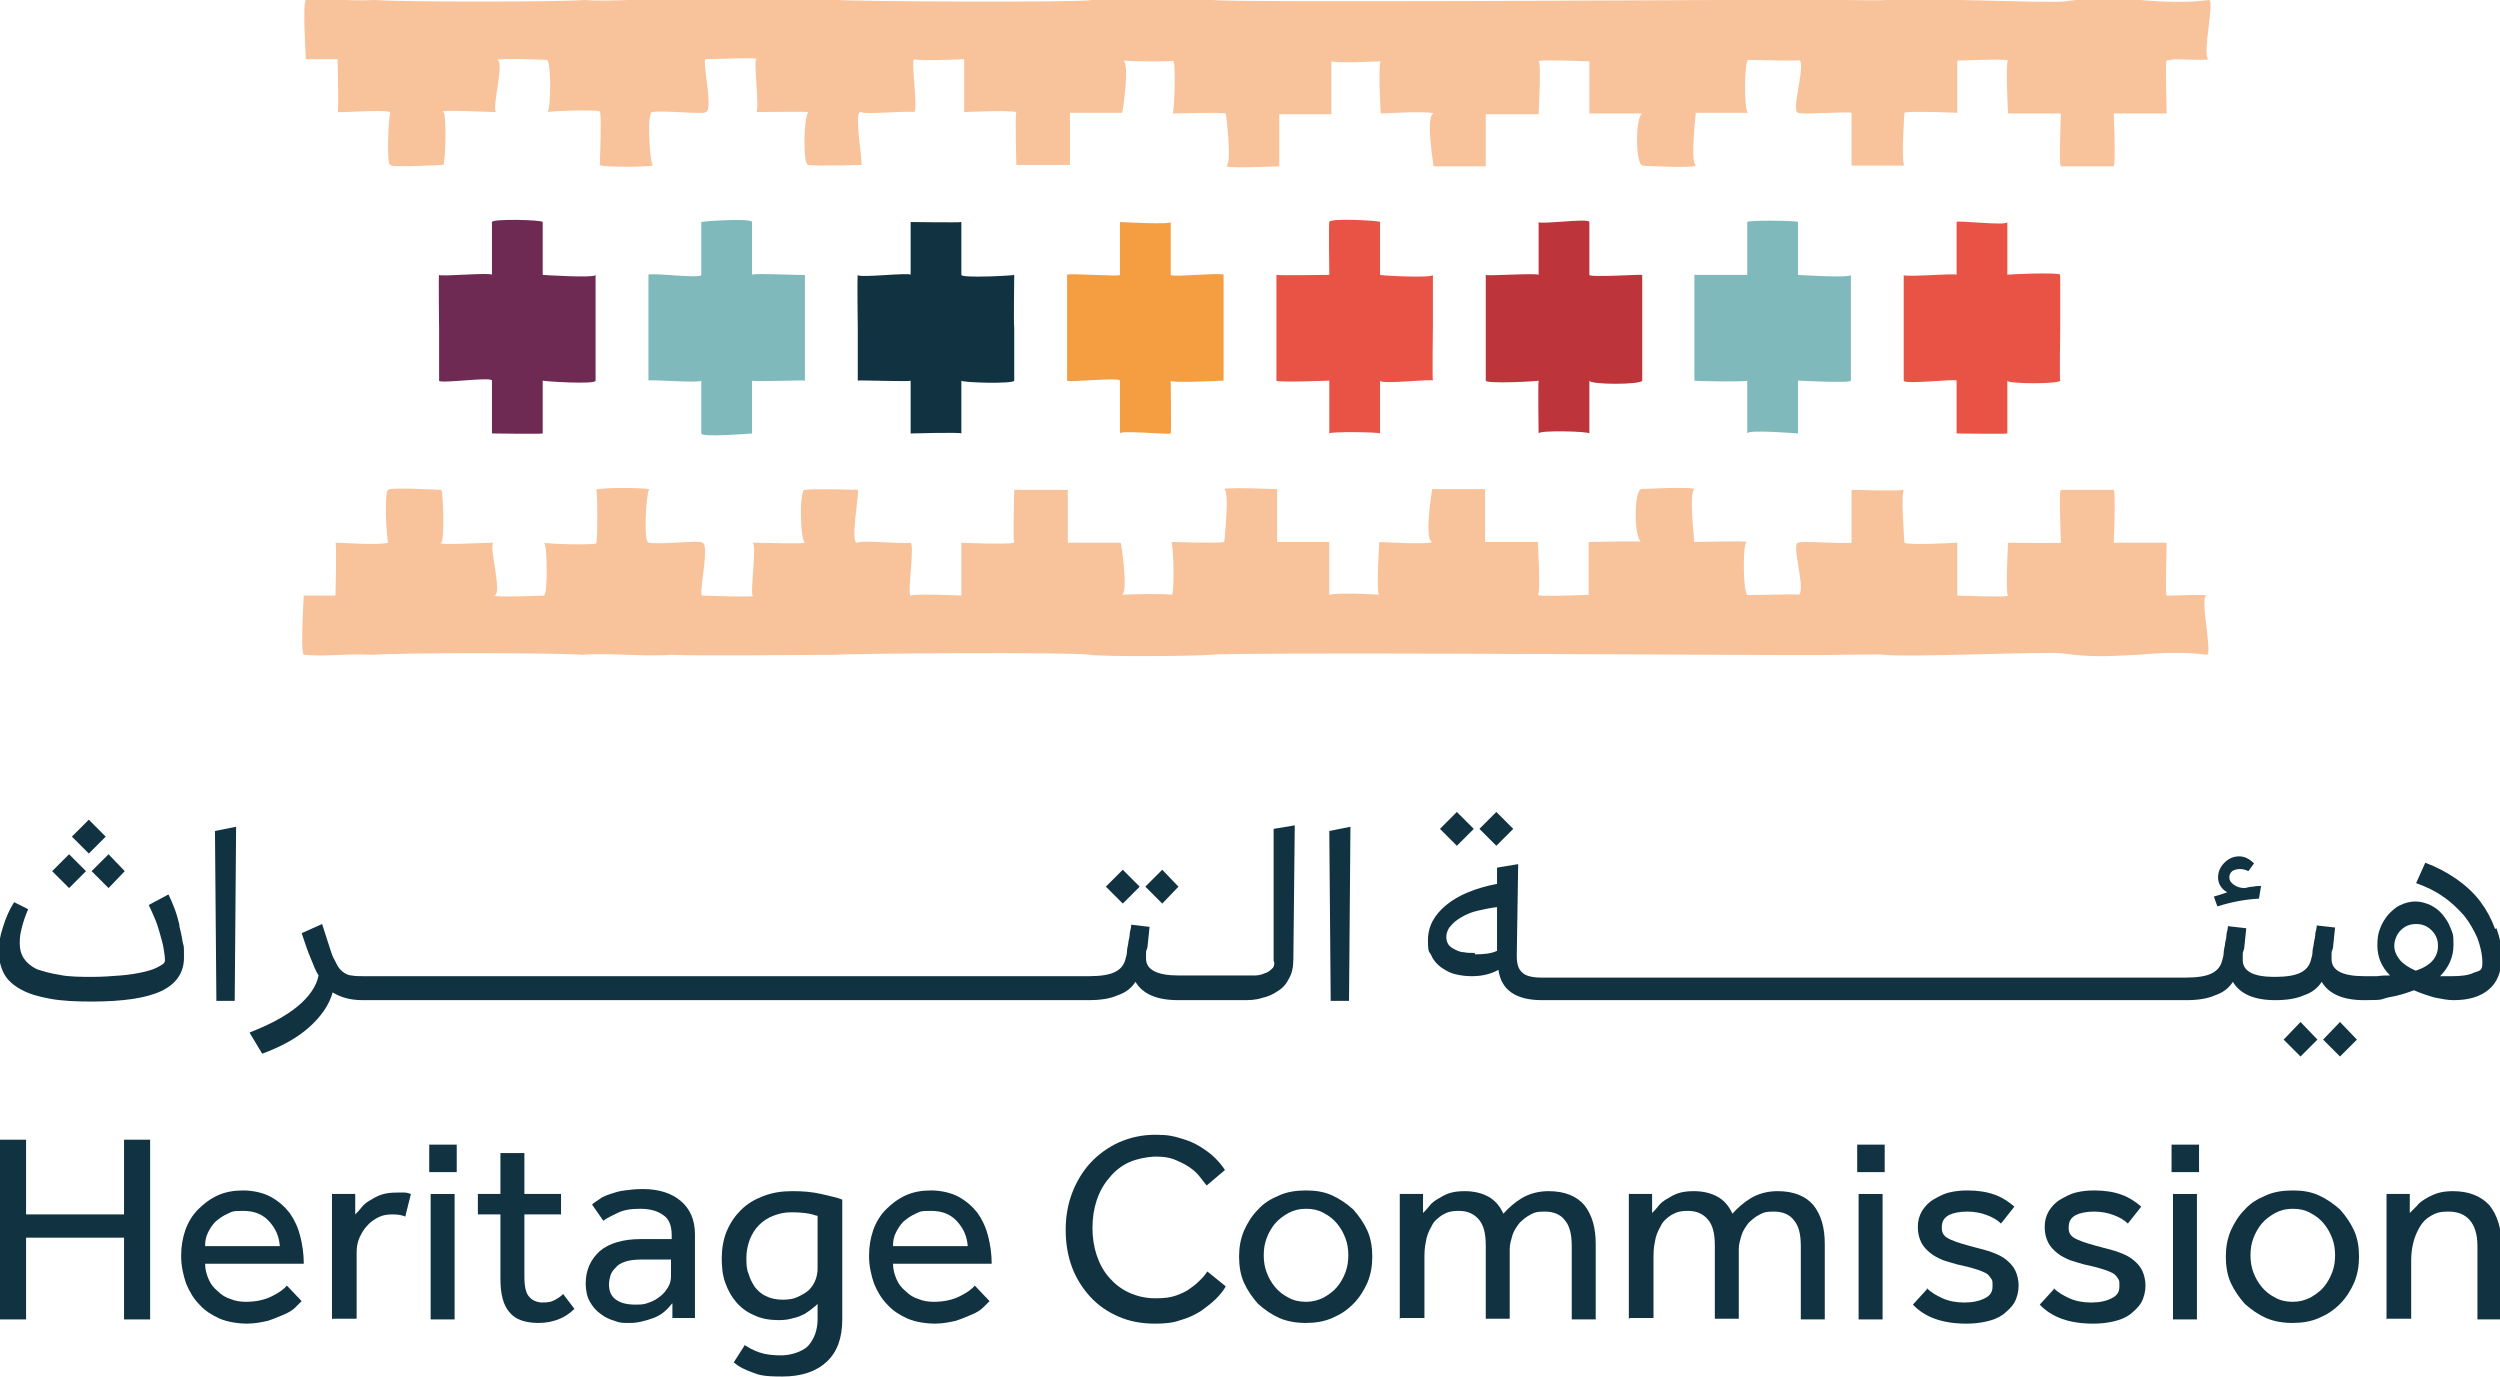 <svg xmlns="http://www.w3.org/2000/svg" id="Layer_2" viewBox="0 0 354.7 195.3"><defs><style>.cls-1{fill:#f49d41;}.cls-2{fill:#f8c29b;}.cls-3{fill:#e95345;}.cls-4{fill:#be343b;}.cls-5{fill:#113241;}.cls-6{fill:#6e2a52;}.cls-7{fill:#80b9bb;}</style></defs><g id="Layer_1-2"><g><g><polygon class="cls-5" points="214.7 117.6 212.3 115.2 209.9 117.6 212.3 120 214.7 117.6"/><polygon class="cls-5" points="209.1 117.6 206.7 115.2 204.3 117.6 206.7 120 209.1 117.6"/><g><polygon class="cls-5" points="0 161.7 3.7 161.7 3.7 172.3 17.6 172.3 17.6 161.7 21.3 161.7 21.3 187.2 17.6 187.2 17.6 175.6 3.7 175.6 3.7 187.2 0 187.2 0 161.7"/><path class="cls-5" d="M42.8,184.6c-.2,.2-.5,.5-.9,.9s-.9,.7-1.6,1c-.7,.3-1.4,.6-2.3,.9-.9,.2-1.9,.4-3,.4s-2.6-.2-3.8-.7c-1.1-.5-2.1-1.1-2.9-2-.8-.8-1.4-1.8-1.9-3-.4-1.2-.7-2.5-.7-3.9s.2-2.5,.6-3.7c.4-1.1,1-2.1,1.8-2.9,.8-.8,1.7-1.5,2.8-2,1.1-.5,2.3-.7,3.6-.7s2.8,.3,3.9,.9c1.1,.6,2,1.4,2.7,2.3,.7,1,1.2,2.1,1.5,3.3,.3,1.2,.5,2.5,.5,3.9h-14c0,.8,.2,1.5,.5,2.2,.3,.7,.7,1.2,1.3,1.7,.5,.5,1.1,.9,1.8,1.1,.7,.3,1.4,.4,2.2,.4,1.5,0,2.7-.3,3.7-.8,1-.5,1.7-1,2.1-1.5l2,2.1Zm-3.1-7.8c-.1-1.4-.6-2.5-1.5-3.5-.9-1-2.1-1.5-3.7-1.5s-1.5,.1-2.2,.4c-.7,.3-1.2,.7-1.7,1.1-.5,.5-.8,1-1.1,1.6-.3,.6-.4,1.2-.4,1.9h10.5Z"/><path class="cls-5" d="M47.1,187.2v-16.7c0-.2,0-.6,0-1.1h3.3v2.9c.3-.3,.6-.6,.9-1,.3-.4,.7-.7,1.2-1,.5-.3,1-.6,1.6-.8,.6-.2,1.3-.3,2.2-.3s.7,0,1.1,0c.3,0,.6,.1,.9,.2l-.8,3.2c-.5-.2-1-.3-1.8-.3s-1.4,.1-2,.4c-.6,.3-1.2,.7-1.6,1.2-.5,.5-.8,1.1-1.1,1.7-.3,.7-.4,1.4-.4,2.1v9.4h-3.4Z"/><path class="cls-5" d="M60.9,162.4h3.9v3.9h-3.9v-3.9Zm.2,7h3.4v17.8h-3.4v-17.8Z"/><path class="cls-5" d="M71,172.3h-3.2v-2.9h3.2v-5.8h3.4v5.8h5.2v2.9h-5.2v8.8c0,1.4,.2,2.4,.7,2.9,.4,.5,1.1,.8,1.9,.8s1.2-.1,1.6-.3c.4-.2,.9-.5,1.3-.9l1.6,2.1c-.7,.7-1.5,1.2-2.3,1.5-.8,.3-1.7,.5-2.8,.5-1.9,0-3.3-.5-4.1-1.5-.9-1-1.3-2.6-1.3-4.8v-9.1Z"/><path class="cls-5" d="M95.3,185c-.7,.9-1.5,1.6-2.6,2-1.1,.4-2.2,.7-3.3,.7s-1.5,0-2.2-.3c-.7-.2-1.4-.5-2-1-.6-.4-1.1-1-1.5-1.7-.4-.7-.6-1.6-.6-2.6,0-1.9,.7-3.4,2-4.6,1.3-1.1,3.3-1.7,5.8-1.7s.8,0,1.3,0c.5,0,.9,0,1.3,0s.8,0,1.1,0c.3,0,.5,0,.7,0v-.6c0-1.3-.4-2.3-1.2-2.8-.8-.6-1.9-.9-3.3-.9s-2.4,.2-3.2,.6c-.8,.4-1.5,.7-2,1.1l-1.6-2.3c.3-.3,.7-.5,1.1-.8,.4-.3,.9-.5,1.5-.7,.6-.2,1.2-.4,2-.5,.7-.1,1.6-.2,2.6-.2,2.3,0,4.1,.6,5.4,1.7,1.3,1.1,2,2.7,2,4.7v11c0,.2,0,.5,0,.9h-3.2v-2.1Zm-.1-6.3c-.1,0-.3,0-.6,0-.3,0-.6,0-1,0-.4,0-.8,0-1.2,0-.4,0-.9,0-1.3,0-1,0-1.8,.1-2.4,.3-.6,.2-1.1,.5-1.4,.9-.3,.3-.6,.7-.7,1.1-.1,.4-.2,.8-.2,1.2,0,1,.3,1.7,1,2.2,.7,.5,1.6,.7,2.8,.7s1.3-.1,1.9-.3c.6-.2,1.1-.5,1.6-.9,.5-.4,.8-.8,1.1-1.3,.3-.5,.4-1,.4-1.6v-2Z"/><path class="cls-5" d="M105.6,190.8c.6,.4,1.3,.8,2.2,1.1,.9,.3,1.9,.4,3.1,.4s3-.5,3.8-1.4c.8-.9,1.3-2.2,1.3-3.7v-2.2c-.2,.2-.4,.4-.7,.6-.3,.3-.7,.5-1.1,.8-.4,.2-1,.5-1.6,.6-.6,.2-1.3,.3-2.1,.3-1.3,0-2.5-.2-3.5-.7-1-.4-1.9-1.1-2.5-1.8-.7-.8-1.2-1.7-1.6-2.8-.4-1.1-.5-2.3-.5-3.5s.2-2.6,.7-3.8c.5-1.2,1.2-2.2,2-3,.9-.9,1.9-1.5,3.2-2s2.6-.7,4.1-.7,2.8,.1,4.1,.4c1.2,.3,2.3,.5,3,.8v17c0,2.6-.7,4.6-2.2,6-1.5,1.4-3.6,2.1-6.3,2.1s-3.3-.2-4.3-.6c-1.1-.4-1.9-.8-2.6-1.4l1.6-2.5Zm10.4-18.3c-.2,0-.6-.2-1.2-.3-.5-.1-1.4-.2-2.5-.2s-1.8,.2-2.6,.5c-.8,.3-1.5,.8-2,1.3-.6,.6-1,1.3-1.3,2-.3,.8-.5,1.7-.5,2.6s0,1.6,.3,2.3c.2,.7,.5,1.3,.9,1.9,.4,.5,.9,1,1.6,1.3,.6,.3,1.4,.5,2.3,.5s1.6-.1,2.2-.4c.6-.3,1.2-.6,1.6-1,.4-.4,.7-.9,.9-1.4,.2-.5,.3-1.1,.3-1.6v-7.4Z"/><path class="cls-5" d="M140.4,184.6c-.2,.2-.5,.5-.9,.9s-.9,.7-1.6,1c-.7,.3-1.4,.6-2.3,.9-.9,.2-1.9,.4-3,.4s-2.6-.2-3.8-.7c-1.1-.5-2.1-1.1-2.9-2-.8-.8-1.4-1.8-1.9-3-.4-1.2-.7-2.5-.7-3.9s.2-2.5,.6-3.7c.4-1.1,1-2.1,1.8-2.9,.8-.8,1.7-1.5,2.8-2,1.1-.5,2.3-.7,3.6-.7s2.8,.3,3.9,.9c1.1,.6,2,1.4,2.7,2.3,.7,1,1.2,2.1,1.5,3.3,.3,1.2,.5,2.5,.5,3.9h-14c0,.8,.2,1.5,.5,2.2,.3,.7,.7,1.2,1.3,1.7,.5,.5,1.1,.9,1.8,1.1,.7,.3,1.4,.4,2.2,.4,1.5,0,2.7-.3,3.7-.8,1-.5,1.7-1,2.1-1.5l2,2.1Zm-3.1-7.8c-.1-1.4-.6-2.5-1.5-3.5-.9-1-2.1-1.5-3.7-1.5s-1.5,.1-2.2,.4c-.7,.3-1.2,.7-1.7,1.1-.5,.5-.8,1-1.1,1.6-.3,.6-.4,1.2-.4,1.9h10.5Z"/><path class="cls-5" d="M173.8,182.7c-.3,.5-.7,1-1.3,1.6-.6,.6-1.3,1.1-2.1,1.7-.8,.5-1.8,1-2.9,1.3-1.1,.4-2.3,.5-3.6,.5-1.9,0-3.6-.3-5.2-1-1.6-.7-2.9-1.6-4-2.8-1.1-1.2-2-2.6-2.6-4.2-.6-1.6-.9-3.4-.9-5.3s.3-3.6,.9-5.2c.6-1.6,1.5-3.1,2.6-4.3,1.1-1.2,2.5-2.2,4-2.9,1.6-.7,3.3-1.1,5.2-1.1s2.6,.2,3.6,.5c1.1,.3,2,.7,2.8,1.2,.8,.5,1.5,1,2.1,1.6,.6,.6,1,1.1,1.4,1.7l-2.6,2.2c-.3-.4-.7-.9-1.1-1.4-.4-.5-.9-.9-1.5-1.3-.6-.4-1.3-.7-2-1-.8-.3-1.6-.4-2.6-.4s-2.7,.3-3.8,.8c-1.1,.5-2.1,1.3-2.8,2.2-.8,.9-1.4,2-1.8,3.2-.4,1.2-.6,2.5-.6,3.9s.2,2.7,.6,3.9c.4,1.2,1,2.3,1.8,3.2,.8,.9,1.7,1.6,2.8,2.1,1.1,.5,2.3,.8,3.7,.8s2.1-.1,3-.4c.8-.3,1.5-.6,2.1-1.1,.6-.4,1-.8,1.4-1.2,.4-.4,.7-.8,.9-1.1l2.6,2.1Z"/><path class="cls-5" d="M185.3,187.7c-1.4,0-2.6-.2-3.8-.7-1.1-.5-2.1-1.2-3-2-.8-.9-1.5-1.9-2-3-.5-1.1-.7-2.4-.7-3.7s.2-2.5,.7-3.7c.5-1.1,1.1-2.1,2-3,.8-.9,1.8-1.5,3-2,1.1-.5,2.4-.7,3.8-.7s2.6,.2,3.7,.7c1.1,.5,2.1,1.2,3,2,.8,.9,1.5,1.9,2,3,.5,1.1,.7,2.4,.7,3.7s-.2,2.5-.7,3.7c-.5,1.1-1.1,2.1-2,3s-1.8,1.5-3,2c-1.1,.5-2.4,.7-3.7,.7m0-3c.9,0,1.7-.2,2.5-.6,.7-.4,1.4-.9,1.9-1.5,.5-.6,.9-1.3,1.2-2.1,.3-.8,.4-1.6,.4-2.4s-.1-1.6-.4-2.4c-.3-.8-.7-1.5-1.2-2.1-.5-.6-1.1-1.1-1.9-1.5-.7-.4-1.5-.6-2.5-.6s-1.7,.2-2.5,.6c-.7,.4-1.4,.9-1.9,1.5-.5,.6-.9,1.3-1.2,2.1-.3,.8-.4,1.6-.4,2.4s.1,1.6,.4,2.4,.7,1.5,1.2,2.1c.5,.6,1.1,1.1,1.9,1.5,.7,.4,1.5,.6,2.5,.6"/><path class="cls-5" d="M198.6,187.2v-16.7c0-.2,0-.6,0-1.1h3.3v2.7c.3-.3,.6-.6,.9-1,.3-.4,.7-.7,1.2-1,.5-.3,1-.6,1.6-.8,.6-.2,1.3-.3,2.2-.3,1.4,0,2.5,.3,3.4,.8,.9,.5,1.6,1.3,2.1,2.4,.7-.8,1.6-1.6,2.6-2.2s2.3-1,3.8-1c2.3,0,4,.7,5.1,2,1.1,1.4,1.6,3.2,1.6,5.5v10.7h-3.4v-10.4c0-1.7-.3-2.9-1-3.7-.6-.8-1.6-1.2-2.8-1.2s-1.4,.1-2,.4c-.6,.3-1.1,.7-1.6,1.2-.4,.5-.8,1.1-1,1.7-.2,.7-.4,1.3-.4,2v9.9h-3.4v-10.4c0-1.7-.3-2.9-1-3.7-.7-.8-1.6-1.2-2.8-1.2s-1.7,.2-2.4,.6c-.6,.4-1.2,.9-1.5,1.6-.4,.7-.7,1.4-.8,2.2-.2,.8-.2,1.7-.2,2.5v8.3h-3.4Z"/><path class="cls-5" d="M231.1,187.2v-16.7c0-.2,0-.6,0-1.1h3.3v2.7c.3-.3,.6-.6,.9-1,.3-.4,.7-.7,1.2-1,.5-.3,1-.6,1.6-.8,.6-.2,1.3-.3,2.2-.3,1.4,0,2.5,.3,3.4,.8,.9,.5,1.6,1.3,2.1,2.4,.7-.8,1.6-1.6,2.6-2.2s2.3-1,3.8-1c2.3,0,4,.7,5.1,2,1.1,1.4,1.6,3.2,1.6,5.5v10.7h-3.4v-10.4c0-1.7-.3-2.9-1-3.7-.6-.8-1.6-1.2-2.8-1.2s-1.4,.1-2,.4c-.6,.3-1.1,.7-1.6,1.2-.4,.5-.8,1.1-1,1.7-.2,.7-.4,1.3-.4,2v9.9h-3.4v-10.4c0-1.7-.3-2.9-1-3.7-.7-.8-1.6-1.2-2.8-1.2s-1.7,.2-2.4,.6c-.6,.4-1.2,.9-1.5,1.6-.4,.7-.7,1.4-.8,2.2-.2,.8-.2,1.7-.2,2.5v8.3h-3.4Z"/><path class="cls-5" d="M263.5,162.4h3.9v3.9h-3.9v-3.9Zm.2,7h3.4v17.8h-3.4v-17.8Z"/><path class="cls-5" d="M273.3,182.7c.6,.6,1.4,1.1,2.3,1.5,.9,.4,1.9,.6,3.1,.6s2.1-.2,2.9-.6c.8-.4,1.1-.9,1.1-1.7s0-.8-.2-1.1c-.2-.3-.4-.6-.8-.8-.4-.2-.9-.4-1.6-.6-.6-.2-1.5-.4-2.4-.6-.7-.2-1.4-.4-2-.6-.7-.3-1.3-.6-1.8-1-.5-.4-1-.9-1.3-1.5-.3-.6-.5-1.3-.5-2.2s.2-1.6,.6-2.3c.4-.6,.9-1.2,1.6-1.6,.7-.4,1.4-.8,2.2-1,.8-.2,1.7-.3,2.6-.3,1.5,0,2.8,.2,3.9,.6,1.1,.4,2,1,2.8,1.7l-1.9,2.4c-.5-.5-1.2-.9-2-1.2-.8-.3-1.7-.5-2.8-.5s-2,.2-2.6,.5c-.7,.4-1,.9-1,1.8s.4,1.3,1.3,1.7c.9,.4,2,.7,3.5,1.1,.8,.2,1.6,.4,2.4,.7s1.4,.6,1.9,1c.5,.4,1,.9,1.3,1.5,.3,.6,.5,1.4,.5,2.2s-.2,1.7-.6,2.4c-.4,.7-1,1.2-1.6,1.7-.7,.5-1.5,.8-2.4,1-.9,.2-1.8,.3-2.8,.3-3.4,0-5.9-.9-7.6-2.7l2.1-2.3Z"/><path class="cls-5" d="M291.3,182.7c.6,.6,1.4,1.1,2.3,1.5,.9,.4,1.9,.6,3.1,.6s2.1-.2,2.9-.6c.8-.4,1.1-.9,1.1-1.7s0-.8-.2-1.1c-.2-.3-.4-.6-.8-.8-.4-.2-.9-.4-1.6-.6-.6-.2-1.5-.4-2.4-.6-.7-.2-1.4-.4-2-.6-.7-.3-1.3-.6-1.8-1-.5-.4-1-.9-1.3-1.5-.3-.6-.5-1.3-.5-2.2s.2-1.6,.6-2.3c.4-.6,.9-1.2,1.6-1.6,.7-.4,1.4-.8,2.2-1,.8-.2,1.7-.3,2.6-.3,1.5,0,2.8,.2,3.9,.6,1.1,.4,2,1,2.8,1.7l-1.9,2.4c-.5-.5-1.2-.9-2-1.2-.8-.3-1.7-.5-2.8-.5s-2,.2-2.6,.5c-.7,.4-1,.9-1,1.8s.4,1.3,1.3,1.7c.9,.4,2,.7,3.5,1.1,.8,.2,1.6,.4,2.4,.7s1.4,.6,1.9,1c.5,.4,1,.9,1.3,1.5,.3,.6,.5,1.4,.5,2.2s-.2,1.7-.6,2.4c-.4,.7-1,1.2-1.6,1.7-.7,.5-1.5,.8-2.4,1-.9,.2-1.8,.3-2.8,.3-3.4,0-5.9-.9-7.6-2.7l2.1-2.3Z"/><path class="cls-5" d="M308.1,162.4h3.9v3.9h-3.9v-3.9Zm.2,7h3.4v17.8h-3.4v-17.8Z"/><path class="cls-5" d="M325.3,187.7c-1.4,0-2.6-.2-3.8-.7-1.1-.5-2.1-1.2-3-2-.8-.9-1.5-1.9-2-3-.5-1.1-.7-2.4-.7-3.7s.2-2.5,.7-3.7c.5-1.1,1.1-2.1,2-3,.8-.9,1.8-1.5,3-2,1.1-.5,2.4-.7,3.8-.7s2.6,.2,3.7,.7c1.1,.5,2.1,1.2,3,2,.8,.9,1.5,1.9,2,3,.5,1.1,.7,2.4,.7,3.7s-.2,2.5-.7,3.7c-.5,1.1-1.1,2.1-2,3s-1.8,1.5-3,2c-1.1,.5-2.4,.7-3.7,.7m0-3c.9,0,1.7-.2,2.5-.6,.7-.4,1.4-.9,1.9-1.5,.5-.6,.9-1.3,1.2-2.1,.3-.8,.4-1.6,.4-2.4s-.1-1.6-.4-2.4c-.3-.8-.7-1.5-1.2-2.1-.5-.6-1.1-1.1-1.9-1.5-.7-.4-1.5-.6-2.5-.6s-1.7,.2-2.5,.6c-.7,.4-1.4,.9-1.9,1.5-.5,.6-.9,1.3-1.2,2.1-.3,.8-.4,1.6-.4,2.4s.1,1.6,.4,2.4c.3,.8,.7,1.5,1.2,2.1,.5,.6,1.1,1.1,1.9,1.5,.7,.4,1.5,.6,2.5,.6"/><path class="cls-5" d="M338.6,187.2v-16.7c0-.2,0-.6,0-1.1h3.3v2.7c.3-.3,.6-.6,1-1,.3-.4,.7-.7,1.2-1,.5-.3,1.1-.6,1.7-.8,.6-.2,1.4-.3,2.2-.3,2.3,0,4,.7,5.2,2,1.1,1.4,1.7,3.2,1.7,5.5v10.7h-3.4v-10.4c0-1.7-.4-2.9-1.1-3.7-.7-.8-1.7-1.2-3-1.2s-1.8,.2-2.5,.6c-.7,.4-1.2,.9-1.6,1.6-.4,.7-.7,1.4-.9,2.2-.2,.8-.3,1.7-.3,2.5v8.3h-3.4Z"/><polygon class="cls-5" points="12.2 123.6 9.8 121.2 7.4 123.6 9.8 126 12.2 123.6"/><path class="cls-5" d="M25.5,131.4c-.2-.8-.4-1.6-.7-2.4-.3-.8-.6-1.5-.9-2.1l-2.8,1.5c.3,.6,.6,1.3,.9,2,.3,.7,.5,1.4,.7,2.1,.2,.7,.4,1.4,.5,2,.1,.6,.2,1.2,.2,1.7s-.3,.6-.8,.9c-.5,.3-1.3,.6-2.2,.8-.9,.2-2,.4-3.3,.5-1.3,.1-2.6,.2-4,.2s-3.4,0-4.7-.3c-1.3-.2-2.3-.5-3.2-.8-.8-.4-1.4-.9-1.8-1.5-.4-.6-.6-1.3-.6-2.2s.1-1.4,.3-2.2c.2-.8,.5-1.7,.9-2.6l-2-1c-.7,1.1-1.2,2.3-1.6,3.6-.4,1.2-.6,2.4-.6,3.4s.3,2.3,.8,3.2c.5,.9,1.3,1.6,2.4,2.2,1.1,.6,2.4,1,4.1,1.3,1.6,.3,3.6,.4,5.9,.4,4.5,0,7.8-.5,9.9-1.5,2.1-1,3.2-2.6,3.2-4.7s0-1.4-.2-2.3c-.1-.8-.3-1.6-.5-2.4"/><polygon class="cls-5" points="15 118.7 12.6 116.3 10.2 118.7 12.6 121.1 15 118.7"/><polygon class="cls-5" points="15.4 126 17.7 123.6 15.4 121.2 13 123.6 15.4 126"/><polygon class="cls-5" points="30.7 142 33.3 142 33.5 117.3 30.5 117.9 30.7 142"/><polygon class="cls-5" points="167.2 125.8 164.9 123.4 162.5 125.8 164.9 128.2 167.2 125.8"/><polygon class="cls-5" points="161.7 125.8 159.3 123.4 156.9 125.8 159.3 128.2 161.7 125.8"/><path class="cls-5" d="M180.8,136.6c0,.4-.1,.7-.4,.9-.3,.3-.6,.5-1,.6-.4,.2-.9,.3-1.4,.3-.5,0-1.1,0-1.6,0h-9.2c-3,0-4.6-.8-4.6-2.4s0-.8,.2-1.6c.1-.9,.2-1.9,.3-2.9l-2.6-.3c0,.3-.1,.7-.2,1.1,0,.4-.1,.9-.2,1.3,0,.4-.2,.9-.2,1.3,0,.4-.1,.8-.2,1.1-.2,.9-.7,1.5-1.5,1.9-.8,.4-2,.6-3.7,.6H51.5c-.6,0-1.1,0-1.6-.1-.4,0-.8-.2-1.1-.4-.3-.2-.6-.5-.8-.8-.2-.3-.4-.8-.7-1.3-.2-.4-.4-1.1-.7-2-.3-.9-.6-1.9-.9-2.8l-2.9,1.3c.5,1.5,.9,2.7,1.3,3.6,.4,1,.7,1.8,1.1,2.4-.3,1.5-1.3,3-3,4.4-1.7,1.4-4,2.6-6.8,3.7l1.8,3c2.7-1,4.9-2.2,6.6-3.7,1.7-1.5,2.9-3.2,3.4-5,1.1,.7,2.5,1.1,4.2,1.1h103.1c1.6,0,3-.2,4.1-.7,1.2-.4,2-1.1,2.5-1.9,1,1.7,3,2.6,6,2.6h0s9.2,0,9.2,0c.9,0,1.8,0,2.7-.3,.9-.2,1.6-.5,2.3-1,.7-.4,1.2-1,1.6-1.8,.4-.7,.6-1.6,.6-2.7l.2-19-3,.5v18.7Z"/><polygon class="cls-5" points="188.8 142 191.4 142 191.6 117.3 188.6 117.9 188.8 142"/><path class="cls-5" d="M314.1,127.2l.5,1.4c1.9-.6,3.9-1,5.9-1.1l.3-1.8c-.4,0-.7,0-1.1,.1-.4,0-.8,.1-1.2,.2-.7,0-1.2-.2-1.6-.5-.4-.3-.6-.6-.6-1s.1-.6,.4-.9c.3-.2,.7-.3,1.1-.3s.8,.1,1.2,.3l.8-1.1c-.6-.6-1.3-1-2.1-1s-1.5,.3-2.1,.9c-.6,.6-.9,1.3-.9,2.1s.4,1.6,1.3,2.1c-.3,.1-.6,.2-.9,.3-.3,.1-.6,.2-1,.3"/><polygon class="cls-5" points="324 147.5 326.4 149.9 328.8 147.5 326.4 145 324 147.5"/><polygon class="cls-5" points="329.6 147.5 332 149.9 334.4 147.5 332 145 329.6 147.5"/><path class="cls-5" d="M354,131.8c-.5-1.4-1.2-2.7-2.1-3.9-.9-1.2-2.1-2.3-3.4-3.2-1.3-.9-2.8-1.7-4.4-2.3l-1.3,2.9c1.4,.5,2.7,1.1,3.8,1.9,1.2,.8,2.1,1.7,3,2.7,.8,1,1.4,2.1,1.9,3.2,.4,1.1,.7,2.3,.7,3.5s-.4,1.1-1.2,1.4c-.8,.4-1.9,.5-3.1,.5s-.6,0-.9,0c-.3,0-.6,0-.8,0,1.2-1.2,1.9-2.7,1.9-4.4s-.1-1.6-.4-2.4c-.3-.8-.7-1.4-1.2-2-.5-.6-1.1-1-1.7-1.3-.7-.3-1.4-.5-2.1-.5s-1.5,.2-2.1,.5c-.7,.3-1.2,.8-1.7,1.3-.5,.6-.9,1.2-1.2,2-.3,.7-.4,1.5-.4,2.4,0,1.7,.6,3.1,1.8,4.3-.6,0-1.1,0-1.8,.1-.6,0-1.2,0-1.9,0-3,0-4.6-.8-4.6-2.4s0-.8,.2-1.6c.1-.9,.2-1.9,.3-2.9l-2.6-.3c0,.3-.1,.7-.2,1.1,0,.4-.1,.9-.2,1.3,0,.4-.2,.9-.2,1.3,0,.4-.1,.8-.2,1.1-.2,.9-.7,1.5-1.5,1.9s-2,.6-3.7,.6c-3,0-4.5-.8-4.5-2.4s0-.8,.2-1.6c.1-.9,.2-1.9,.3-2.9l-2.6-.3c0,.3-.1,.7-.2,1.1,0,.4-.1,.9-.2,1.3,0,.4-.2,.9-.2,1.3,0,.4-.1,.8-.2,1.1-.2,.9-.7,1.5-1.5,1.9-.8,.4-2,.6-3.7,.6h-91.4c-1.2,0-2.2-.2-2.7-.7-.6-.5-.8-1.3-.8-2.4l.2-13-3,.5v2.3c-3.1,.6-5.5,1.6-7.2,3-1.7,1.4-2.6,3-2.6,5s.2,1.5,.5,2.2c.3,.7,.8,1.2,1.3,1.6,.6,.4,1.2,.8,2,1,.8,.2,1.6,.3,2.4,.3,1.5,0,2.7-.3,3.8-.9,.4,2.9,2.5,4.3,6.2,4.3h91.4c1.6,0,3-.2,4.1-.7,1.2-.4,2-1.1,2.5-1.9,1,1.7,3,2.6,6,2.6h0c1.6,0,3-.2,4.1-.7,1.2-.4,2-1.1,2.5-1.9,1,1.7,3,2.6,6,2.6s2.2-.1,3.5-.4c1.3-.2,2.5-.6,3.6-1,.9,.4,1.8,.7,2.8,1,1,.2,1.9,.4,2.8,.4,2.2,0,3.8-.5,5-1.5,1.2-1,1.8-2.5,1.8-4.4s-.2-2.9-.7-4.3m-145,3.5c-.5,0-1.1,0-1.5-.1-.5,0-.9-.2-1.3-.4-.4-.2-.7-.4-.9-.7-.2-.3-.3-.7-.3-1.1s.2-1.1,.6-1.5c.4-.5,.9-.9,1.6-1.3,.7-.4,1.4-.7,2.3-.9,.9-.2,1.8-.4,2.7-.5v6.2c-.8,.4-1.9,.5-3.1,.5m133.4,2.3c-.9-.4-1.7-.9-2.2-1.5-.5-.6-.8-1.3-.8-2s.3-1.6,.9-2.2c.6-.6,1.3-.9,2.2-.9s1.6,.3,2.2,.9c.6,.6,.9,1.3,.9,2.2,0,1.6-1,2.8-3.1,3.5"/></g></g><g><path class="cls-2" d="M307.4,84.5c-.2,.3,0-7.4,0-7.5,0,0,0,0,0,0h-7.5s0,0,0,0c0,0,.3-7.2,0-7.5t0,0c-.2,0-7.4,0-7.5,0h0c-.3,0,0,7.3,0,7.5,0,0,0,0,0,0,.1,.1-7.4,0-7.5,0,0,0,0,0,0,0,0,.1-.4,7.5,0,7.5,0,0,0,0,0,0,.2,.3-7.1,0-7.2,0,0,0,0,0,0,0v-7.5s0,0,0,0c0,0-7,.4-7.5,0,0,0,0,0,0,0,0-.2-.6-7.6,0-7.5,0,0,0,0,0,0-.9,.2-7.4,0-7.5,0,0,0,0,0,0,0,0,.1,0,7.4,0,7.5,0,0,0,0,0,0-.6,.2-7.5-.3-7.5,0-1.2-.2,1.1,6.8,0,7.4,0,0,0,0,0,0,0-.2-6.3,.1-7.3,0,0,0,0,0,0,0-.6-.3-.7-7.8,0-7.5,0-.2-7.4,0-7.5,0,0,0,0,0,0,0,0,0-.8-7,0-7.5,0,0,0,0,0,0-.2-.4-8.1,0-7.5,0-1.1,0-1.1,7.1,0,7.5,.8-.2-7.4,0-7.5,0,0,0,0,0,0,0v7.5s0,0,0,0c-.1,0-7.5,.3-7.2,0,.4-.1,0-7.4,0-7.5,0,0,0,0,0,0h-7.5s0,0,0,0v-7.5c0,0,0,0,0,0h-7.5s0,0,0,0c0,0-1.2,7.2,0,7.5,0,0,0,0,0,0-.5,.4-7.4,0-7.5,0,0,0,0,0,0,0,0,.1-.5,7.5,0,7.5,.8,0-5.9-.4-7.1,0,0,0,0,0,0,0,0-.3,0-7.4,0-7.5,0,0,0,0,0,0h-7.4s0,0,0,0v-7.5s0,0,0,0c0,0-7.1-.3-7.5,0,0,0,0,0,0,0,.8,.4,0,7.3,0,7.5,0,0,0,0,0,0-.5,.2-7.2,0-7.5,0,0,0,0,0,0,0,.3,.2,.5,7.8,0,7.5-.4-.2-6.2-.1-7,0,0,0,0,0,0,0,.9-.5-.1-7.4-.2-7.4,0,0,0,0,0,0h-7.5s0,0,0,0v-7.5s0,0,0,0h-7.6s-.2,7.3,0,7.5c0,0,0,0,0,0-1,.3-7.5,0-7.5,0h0v7.5s0,0,0,0c0,0-6.4-.3-7.2,0,0,0,0,0,0,0-.5-.2,.6-7.1,0-7.5,0,0,0,0,0,0-1.3,.2-7.4-.4-7.5,0-1.2,.5,.3-7.4,0-7.5,0,0,0,0,0,0,0,0-6.3-.2-7.5,0-.8-.2-.7,7,0,7.5,0,0,0,0,0,0-.4,.2-6.2,0-7.4,0,0,0,0,0,0,0,.6,.3-.4,7.3,0,7.5,1,.3-6.8,0-7.2,0t0,0c-.5-.3,1.2-7.5,0-7.5,.2-.4-6.3,.3-7.5,0-.9,.3-.4-7.2,0-7.5,.8-.3-7.2-.4-7.5,0,0,0,0,0,0,0,.2,.2,.2,7.5,0,7.5,.8,.4-7,.2-7.4,0,0,0,0,0,0,0,.5,.4,.5,7.3,0,7.5t0,0c-.1,0-6.7,.3-7.1,0,0,0,0,0,0,0,1.3,0-.8-7.1-.1-7.5,0,0,0,0,0,0-1.5,0-8.3,.4-7.4,0,.5-.2,.3-7.3,0-7.5t0,0c-.3,0-7.5-.4-7.5,0-.6-.1-.3,7,0,7.5,0,0,0,0,0,0-1.3,.4-6.4,0-7.5,0,0,0,0,0,0,0,.2,.3,0,7.4,0,7.5,0,0,0,0,0,0h-4.5s0,0,0,0c0,.1-.5,8,0,8.4,0,0,0,0,0,0,3.7,.3,5.5-.2,9.8,0,3.7-.3,25.7-.3,29.8,0h0c3.4-.3,9.1,.3,12.5,0h0c2.9,.2,21.2,0,23.5,0h0c1.8-.2,34-.4,36,0,1.9,.3,14.7,.2,17.1,0,2.3-.4,69.6,0,72.1,0,3.2,0,13.9,.1,17.2,0,2.1,0,5.2-.1,6.3,0,3.1,.4,22.9-.5,25.2-.2,4.6,.6,6.1,.4,10.8,.2,3-.3,7-.4,9.7,0,.9,0-1.1-8.4,0-8.4,0,0,0,0,0,0-.4-.2-4.2,0-5,0"/><path class="cls-6" d="M77,39c0-.4,0-7.4,0-7.5,0-.3-7.1-.5-7.2,0,0,.5,0,6.9,0,7.5,0-.4-7.5,.3-7.5,0-.1-.2,0,7.8,0,7.5,0,.2,0,6.9,0,7.5,0,.5,7.5-.6,7.5,0,0,0,0,7.9,0,7.5,0,0,7.2,.1,7.2,0,0,.5,0-7.8,0-7.5,0,.1,7.6,.6,7.5,0,0-.4,0-8,0-7.5,0,0,0-7.1,0-7.5,0,.5-7.6,0-7.5,0"/><path class="cls-7" d="M106.7,39s0-8,0-7.5c0-.6-7.2-.1-7.2,0,0-.2,0,7.2,0,7.5,0,.6-7.6-.4-7.5,0,0,.1,0,7.2,0,7.5,0,.5,0,7.2,0,7.5,0-.2,7.4,.4,7.5,0,0,0,0,7.3,0,7.5,0,.6,7.2,0,7.2,0,0,.2,0-7.2,0-7.5,.1,.2,7.5-.1,7.5,0,0,0,0-7.7,0-7.5,0-.5,0-7.8,0-7.5,0,.1-7.5-.3-7.5,0"/><path class="cls-5" d="M136.4,39c0,.3,0-7.7,0-7.5,0,.1-7.2,0-7.2,0,0,.5,0,7.4,0,7.5,0-.4-7.5,.5-7.5,0-.1,.3,0,7.2,0,7.5,0-.5,0,7.8,0,7.5,0-.1,7.6,.2,7.5,0,0-.3,0,6.9,0,7.5,0,0,7.2-.2,7.2,0,0-.2,0-7.1,0-7.5,0,.3,7.5,.5,7.5,0,0,.4,0-7.2,0-7.5-.1-.5,0-7.1,0-7.5,0,.1-7.5,.5-7.5,0"/><path class="cls-1" d="M166.1,39c0-.3,0-8,0-7.5,0,.4-7.1,0-7.2,0,0-.3,0,7.3,0,7.5,0,.3-7.6-.3-7.5,0,0-.6,0,7.9,0,7.5,0,0,0,7.6,0,7.5,0,.3,7.5-.5,7.5,0,0,.1,0,7.3,0,7.5-.1-.5,7.2,.2,7.2,0,.1,.2,0-7.5,0-7.5,0,.4,7.4,0,7.5,0,0-.1,0-7.6,0-7.5,0,.3,0-7,0-7.5,0-.4-7.5,.4-7.5,0"/><path class="cls-3" d="M195.8,39c0-.3,0-7.8,0-7.5,0-.2-7.2-.6-7.2,0-.1,0,0,7,0,7.5,0,0-7.5,.1-7.5,0,0-.1,0,7.5,0,7.5,0,.4,0,7,0,7.5,0,.3,7.6,0,7.5,0,0-.5,0,8,0,7.5,0-.3,7.2-.2,7.2,0,0-.4,0-7.2,0-7.5,.1,.6,7.6-.3,7.5,0-.1,0,0-7.7,0-7.5,0,0,0-7.5,0-7.5,0,.5-7.5,.1-7.5,0"/><path class="cls-4" d="M225.5,39c0-.4,0-7.1,0-7.5,0-.6-7.1,.4-7.2,0,0-.4,0,7,0,7.5,0-.3-7.5,.2-7.5,0,0,.4,0,7.6,0,7.5,0,.2,0,7.5,0,7.5,0,.5,7.6,.1,7.5,0-.1,.4,0,7.6,0,7.5,0-.5,7.2-.3,7.2,0,0-.1,0-6.9,0-7.5,0,.6,7.4,.6,7.5,0,0,.2,0-7.3,0-7.5,0-.2,0-7.7,0-7.5,0-.1-7.5,.4-7.5,0"/><path class="cls-7" d="M255.1,39c0-.5,0-7.3,0-7.5,.1-.2-7.1-.3-7.2,0,0,.4,0,8,0,7.5,0,0-7.6,0-7.5,0,0,.4,0,7.1,0,7.5,0,.4,0,7,0,7.5,0,.1,7.6,.2,7.5,0,0,.4,0,7.9,0,7.5,0-.6,7.2,0,7.2,0,0-.2,0-7.2,0-7.5,0,0,7.6,.4,7.5,0,0,0,0-7.1,0-7.5,0-.2,0-7.6,0-7.5,0,.5-7.5,0-7.5,0"/><path class="cls-3" d="M284.8,39c0,.3,0-7.1,0-7.5,0,.6-7.3-.3-7.2,0,0,0,0,7.2,0,7.5,0-.3-7.6,.4-7.5,0,0,0,0,7.9,0,7.5,0-.4,0,7.3,0,7.5,0,.6,7.5-.3,7.5,0,0,.1,0,7.6,0,7.5,0,0,7.1,.1,7.2,0,0,.1,0-7.4,0-7.5-.1,.5,7.5,.5,7.5,0-.1-.1,0-6.9,0-7.5,0,0,0-8,0-7.5,0-.4-7.6-.1-7.5,0"/><path class="cls-2" d="M307.4,8.6c-.2-.3,0,7.2,0,7.5,0,0,0,0,0,0h-7.5s0,0,0,0c0,.2,.3,7.2,0,7.5t0,0c-.2,0-7.4,0-7.5,0t0,0c-.3,0,0-7.3,0-7.5,0,0,0,0,0,0,0,0-7.4,0-7.5,0,0,0,0,0,0,0,0-.1-.4-7.5,0-7.5,0,0,0,0,0,0,.1-.3-6.9,0-7.2,0,0,0,0,0,0,0v7.4s0,0,0,0c-.2,0-7-.3-7.5,0h0c0,.2-.5,7,0,7.5,0,0,0,0,0,0-.8,0-7.4,0-7.5,0,0,0,0,0,0,0,0-.1,0-7.4,0-7.5,0,0,0,0,0,0-.6-.2-7.5,.3-7.5,0-1.3,.2,1.2-7.2,0-7.5,1,.2-6.1,0-7.2,0,0,0,0,0,0,0-.5,.3-.6,7,0,7.5,0,0,0,0,0,0h-7.4s0,0,0,0c0,.2-.8,7,0,7.5,0,0,0,0,0,0-.3,.4-8.1,0-7.5,0-1.1,0-1.1-6.9-.1-7.4,0,0,0,0,0,0-.6,0-7.3,0-7.5,0,0,0,0,0,0,0v-7.4s0,0,0,0c-.2,0-7.5-.3-7.2,0,.4,.1,0,7.2,0,7.5,0,0,0,0,0,0h-7.5s0,0,0,0v7.4c0,0,0,0,0,0h-7.4s0,0,0,0c0-.2-1.2-7.2,0-7.5,0,0,0,0,0,0-.6-.4-7.4,0-7.5,0,0,0,0,0,0,0,0-.1-.4-7,0-7.4,0,0,0,0,0,0-.6,0-5.9,.3-7,0,0,0,0,0,0,0,0,.4,0,7.2,0,7.5,0,0,0,0,0,0h-7.4s0,0,0,0v7.4s0,0,0,0c-.2,0-7,.3-7.5,0,0,0,0,0,0,0,.8-.5,0-7.3-.1-7.5,0,0,0,0,0,0-.5-.2-7.2,0-7.5,0,0,0,0,0,0,0,.2-.3,.5-7.7,0-7.5-.4,.2-6,.1-7,0,0,0,0,0,0,0,.9,.6-.1,7.2-.2,7.4,0,0,0,0,0,0h-7.4s0,0,0,0v7.4s0,0,0,0h-7.6s-.2-7.2,0-7.5c0,0,0,0,0,0-1-.3-7.4,0-7.4,0h0v-7.5s0,0,0,0c-.2,0-6.4,.3-7.1,0,0,0,0,0,0,0-.5,.2,.6,7.1,0,7.5,0,0,0,0,0,0-1.3-.2-7.3,.4-7.5,0-1.2-.5,.3,7.4,0,7.5h0s-6.3,.2-7.5,0c-.8,.2-.7-6.9,0-7.5,0,0,0,0,0,0-.4-.1-6.1,0-7.4,0,0,0,0,0,0,0,.5-.4-.4-7.3,0-7.5,1-.3-6.7,0-7.2,0h0c-.5,.3,1.2,7.5,0,7.5,.2,.4-6.3-.3-7.5,0-.9-.3-.4,7.2,0,7.5,.8,.3-7.3,.4-7.5,0,0,0,0,0,0,0,0,0,.3-7.5,0-7.5,.8-.4-6.7-.2-7.4,0,0,0,0,0,0,0,.5-.7,.5-7.3-.1-7.4h0c-.1,0-6.6-.3-7.1,0,0,0,0,0,0,0,1.2,0-.8,7-.1,7.4,0,0,0,0,0,0-1.4,0-8.4-.4-7.5,0,.5,.2,.3,7.3,0,7.5h0c-.3,0-7.5,.4-7.5,0-.6,.1-.3-6.9,0-7.5,0,0,0,0,0,0-1.4-.4-6.4,.1-7.5,0,0,0,0,0,0,0,.2-.2,0-7.3,0-7.5,0,0,0,0,0,0h-4.5s0,0,0,0c0-.2-.5-8,0-8.4,0,0,0,0,0,0,3.7-.3,5.5,.2,9.8,0h0c3.7,.3,25.7,.3,29.8,0h0c3.4,.3,9.1-.3,12.5,0h0c2.9-.2,21.2,0,23.5,0h0c1.8,.2,34,.4,36,0,1.9-.3,14.7-.2,17.1,0,2.3,.4,69.6,0,72.1,0,3.2,0,13.9-.1,17.2,0,2.1,0,5.2,.1,6.3,0,3.1-.4,22.9,.5,25.2,.2,4.6-.6,6.1-.4,10.8-.2,3,.3,7,.4,9.7,0,.9,0-1.1,8.2,0,8.4,0,0,0,0,0,0-.5,.2-4.2,0-4.9,0"/></g></g></g></svg>